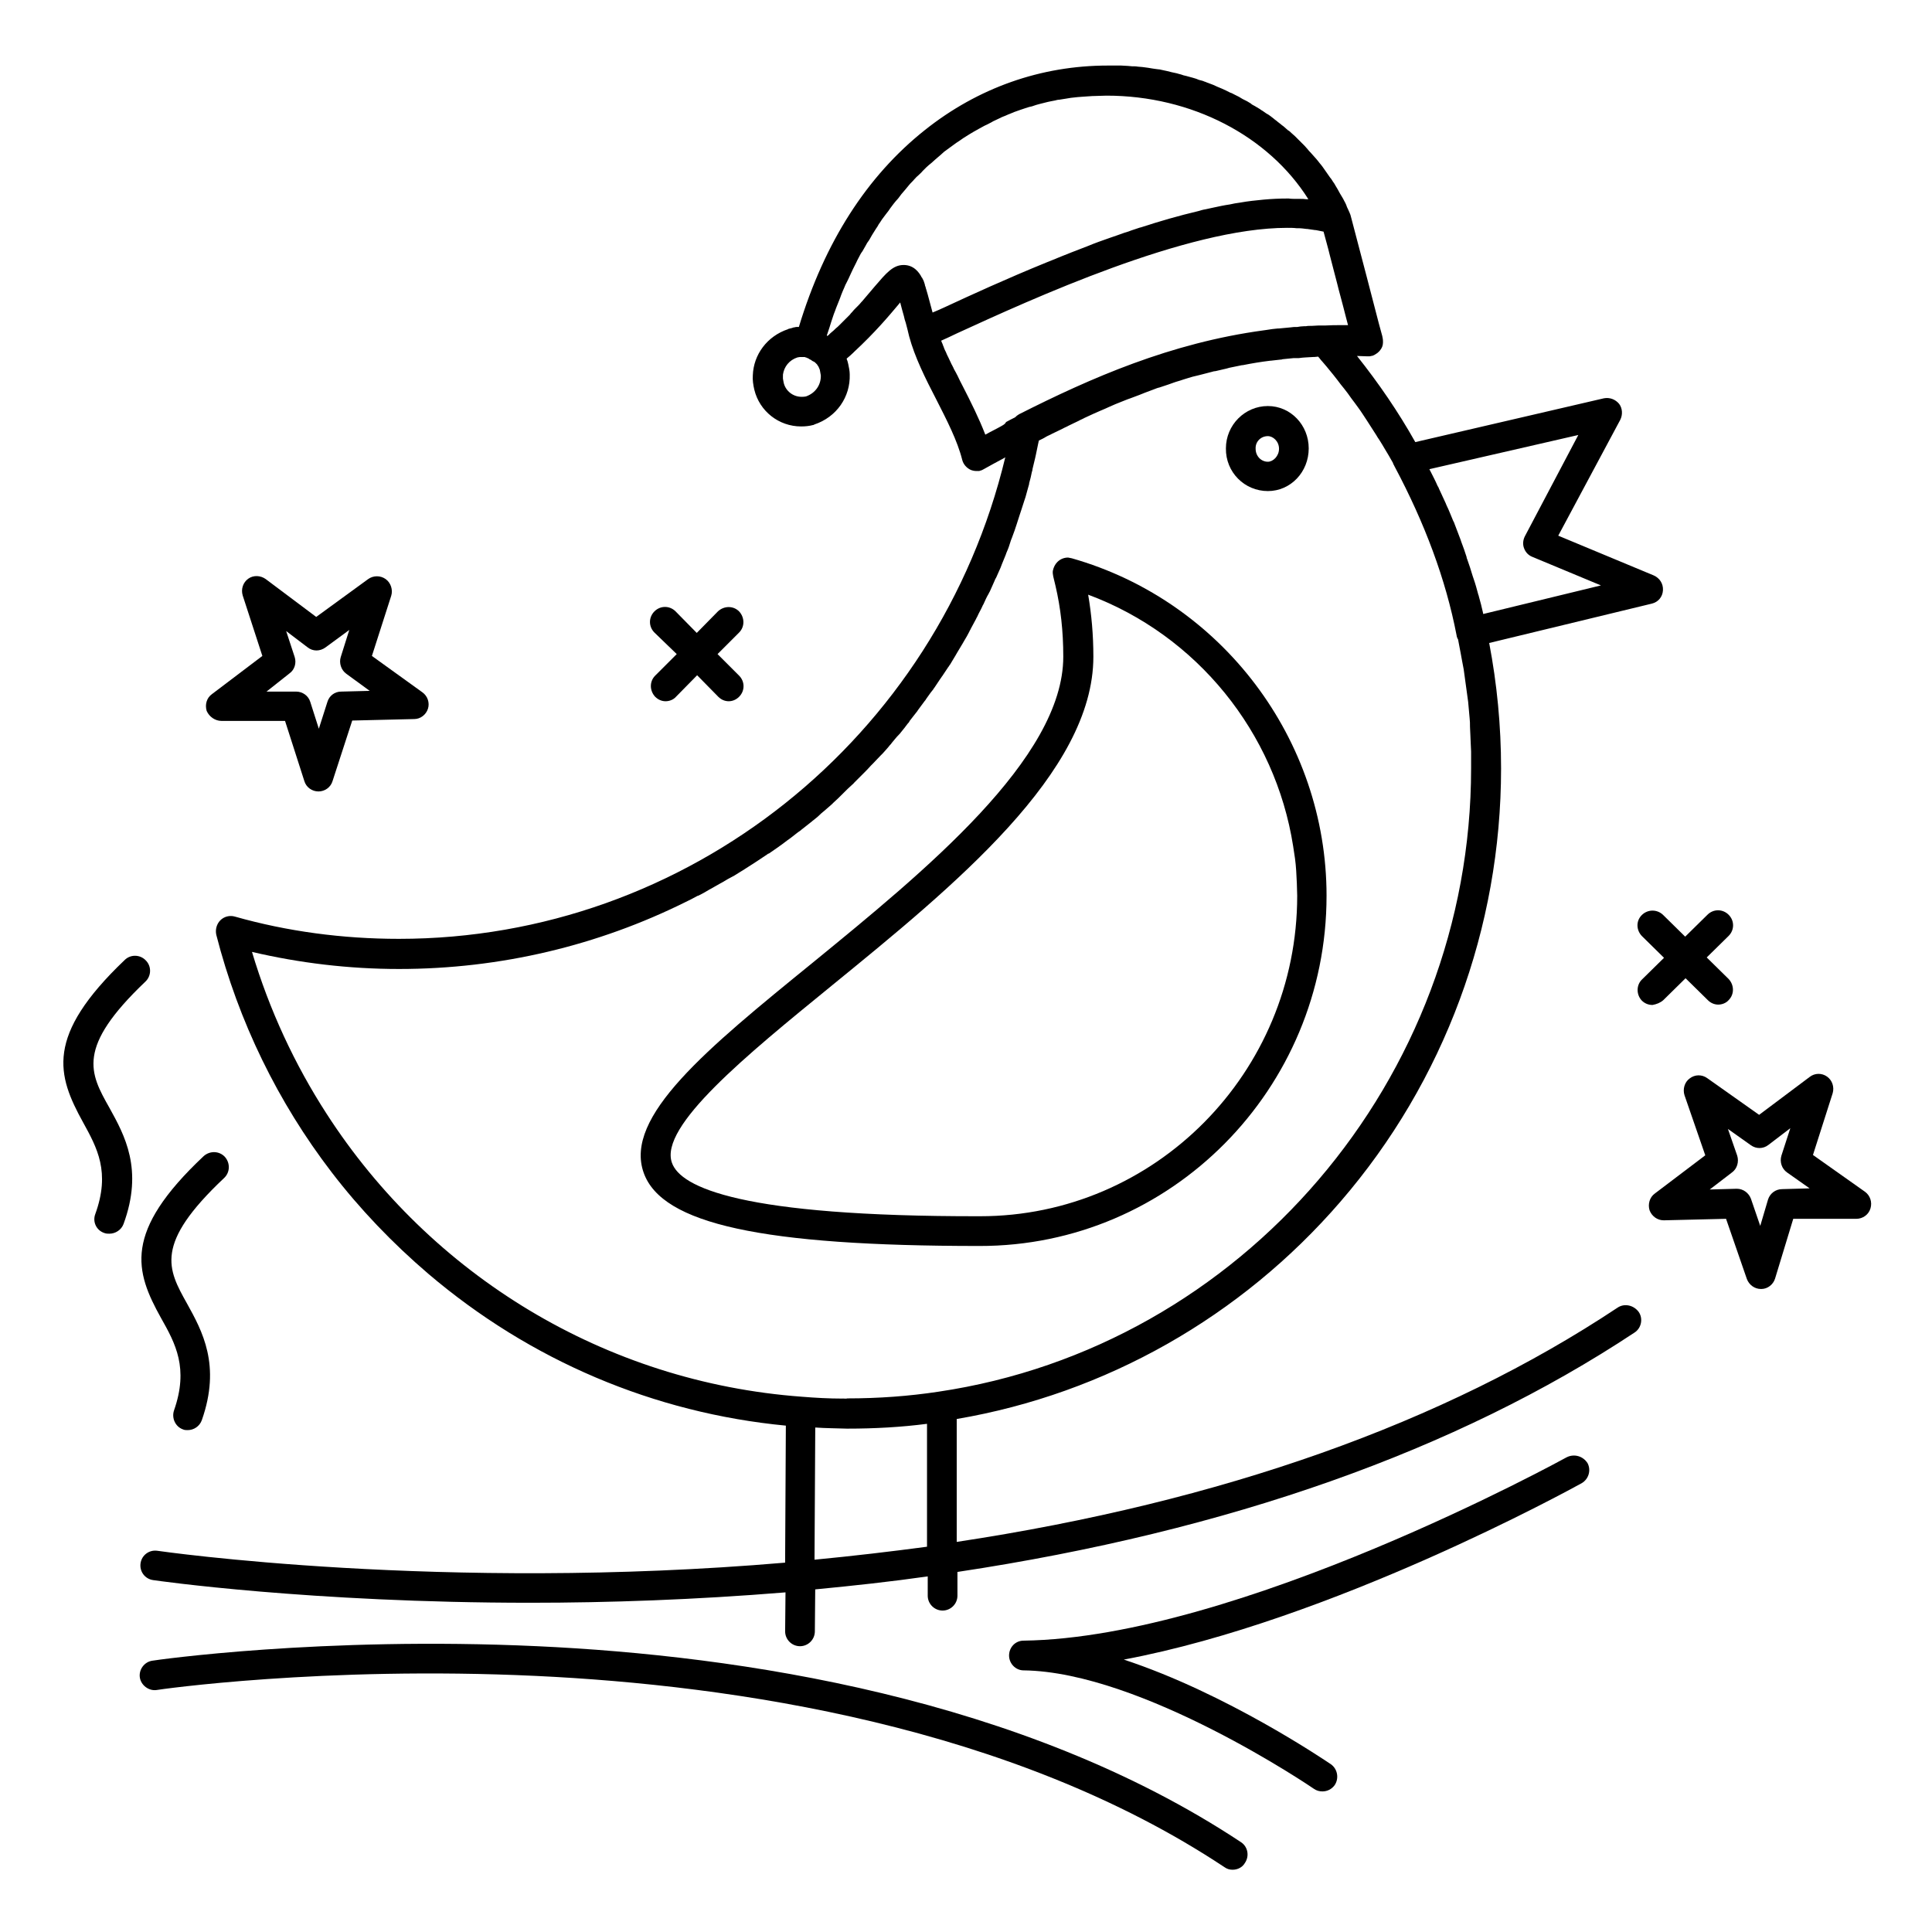 <?xml version="1.0" encoding="UTF-8"?>
<!-- Uploaded to: ICON Repo, www.iconrepo.com, Generator: ICON Repo Mixer Tools -->
<svg fill="#000000" width="800px" height="800px" version="1.1" viewBox="144 144 512 512" xmlns="http://www.w3.org/2000/svg">
 <g>
  <path d="m495.55 381.4c0-41.426-27.75-78.129-67.504-89.445-0.297-0.098-0.688-0.098-0.984-0.195-1.082 0-2.066 0.395-2.856 1.18-0.59 0.59-0.984 1.379-1.18 2.262-0.098 0.492 0 1.082 0.098 1.574 0.195 0.789 0.395 1.672 0.59 2.461 1.379 5.902 2.066 12.004 2.066 18.793 0 26.961-36.898 56.973-66.52 81.18-27.945 22.73-49.988 40.738-44.672 55.598 4.82 13.578 31.488 19.387 88.953 19.387 50.777 0.094 92.008-41.625 92.008-92.793zm-173.48 70.75c-3.445-9.645 19.777-28.535 42.215-46.84 32.57-26.566 69.469-56.582 69.469-87.281 0-5.805-0.492-11.219-1.379-16.434 28.832 10.727 49.594 36.508 54.316 66.617 0.195 1.082 0.297 2.164 0.492 3.246 0.297 2.164 0.395 4.328 0.492 6.594 0 1.082 0.098 2.262 0.098 3.344 0 46.84-37.688 84.918-84.035 84.918-63.367 0.102-79.406-7.672-81.668-14.164z"/>
  <path d="m572.69 490.53c-46.051 30.602-104.89 51.465-175.15 62.09v-32.57c39.359-6.691 75.375-27.059 101.75-57.664 27.453-31.785 42.508-72.52 42.508-114.73 0-11.316-1.082-22.434-3.148-33.258l43.098-10.43c1.672-0.395 2.856-1.77 2.953-3.543 0.098-1.77-0.887-3.246-2.461-3.938l-25.289-10.527 16.434-30.699c0.688-1.379 0.59-3.051-0.297-4.231-0.984-1.18-2.461-1.77-4.035-1.477l-49.984 11.609c-4.527-8.07-9.742-15.645-15.449-22.828 0.887 0 1.77 0.098 2.754 0.098h0.195 0.098c0.195 0 0.492 0 0.688-0.098h0.098c0.195 0 0.395-0.098 0.59-0.195 0.098 0 0.098 0 0.195-0.098 0.195-0.098 0.297-0.195 0.492-0.297 0.098-0.098 0.195-0.098 0.297-0.195l0.195-0.195c0.195-0.098 0.297-0.297 0.492-0.492 0.492-0.59 0.789-1.277 0.789-2.066v-0.395c0-0.492-0.098-0.887-0.195-1.379-0.297-1.082-0.59-2.164-0.887-3.246-1.082-4.133-2.164-8.363-3.246-12.496-1.379-5.312-2.754-10.527-4.133-15.742-0.098-0.395-0.195-0.789-0.395-1.18-0.098-0.297-0.297-0.59-0.395-0.887-0.195-0.395-0.395-0.789-0.492-1.18-0.195-0.395-0.297-0.688-0.492-0.984-0.195-0.395-0.395-0.789-0.59-1.082-0.195-0.297-0.395-0.688-0.59-0.984-0.195-0.395-0.395-0.688-0.59-1.082-0.195-0.297-0.395-0.688-0.59-0.984-0.195-0.395-0.395-0.688-0.688-1.082-0.195-0.297-0.395-0.688-0.688-0.984-0.195-0.297-0.492-0.688-0.688-0.984-0.195-0.297-0.492-0.688-0.688-0.984-0.195-0.297-0.492-0.688-0.688-0.984-0.195-0.297-0.492-0.59-0.789-0.984-0.195-0.297-0.492-0.59-0.789-0.984-0.297-0.297-0.492-0.59-0.789-0.887s-0.492-0.59-0.789-0.887-0.59-0.59-0.789-0.887c-0.297-0.297-0.492-0.59-0.789-0.887-0.297-0.297-0.59-0.59-0.887-0.887s-0.59-0.59-0.789-0.789c-0.297-0.297-0.59-0.59-0.887-0.887-0.297-0.297-0.59-0.492-0.887-0.789s-0.59-0.59-0.984-0.789c-0.297-0.297-0.59-0.492-0.887-0.789s-0.688-0.492-0.984-0.789c-0.297-0.195-0.59-0.492-0.887-0.688-0.297-0.297-0.688-0.492-0.984-0.789-0.297-0.195-0.59-0.492-0.887-0.688-0.395-0.297-0.688-0.492-1.082-0.688-0.297-0.195-0.59-0.395-0.984-0.688-0.395-0.195-0.688-0.492-1.082-0.688-0.297-0.195-0.688-0.395-0.984-0.59-0.395-0.195-0.789-0.395-1.082-0.688-0.297-0.195-0.688-0.395-0.984-0.59-0.395-0.195-0.789-0.395-1.18-0.59-0.297-0.195-0.688-0.395-0.984-0.59-0.395-0.195-0.789-0.395-1.18-0.59-0.395-0.195-0.688-0.395-1.082-0.492-0.395-0.195-0.789-0.395-1.18-0.59-0.395-0.195-0.688-0.297-1.082-0.492-0.395-0.195-0.789-0.297-1.18-0.492-0.395-0.195-0.688-0.297-1.082-0.492-0.395-0.195-0.887-0.297-1.277-0.492-0.395-0.098-0.688-0.297-1.082-0.395-0.395-0.195-0.887-0.297-1.277-0.395-0.395-0.098-0.688-0.297-1.082-0.395s-0.887-0.297-1.379-0.395c-0.395-0.098-0.688-0.195-1.082-0.297-0.492-0.098-0.887-0.195-1.379-0.395-0.395-0.098-0.789-0.195-1.082-0.297-0.492-0.098-0.887-0.195-1.379-0.297-0.395-0.098-0.789-0.195-1.18-0.297-0.492-0.098-0.887-0.195-1.379-0.297-0.395-0.098-0.789-0.195-1.18-0.195-0.492-0.098-0.984-0.098-1.379-0.195-0.395-0.098-0.789-0.098-1.18-0.195-0.492-0.098-0.984-0.098-1.477-0.195-0.395 0-0.789-0.098-1.18-0.098-0.492-0.098-1.082-0.098-1.574-0.098-0.395 0-0.688-0.098-1.082-0.098-0.59 0-1.18-0.098-1.77-0.098h-0.887-2.656c-17.711 0-34.441 5.902-48.512 17.121-15.352 12.203-26.566 29.719-33.359 52.152h-0.395c-0.195 0-0.492 0-0.688 0.098-0.297 0-0.492 0.098-0.789 0.195-0.297 0.098-0.492 0.098-0.789 0.195-0.098 0-0.098 0-0.195 0.098-5.609 1.871-9.152 6.789-9.348 12.203-0.098 1.277 0.098 2.559 0.395 3.836 1.379 5.707 6.496 9.742 12.398 9.742 1.082 0 2.164-0.098 3.246-0.395 0.098 0 0.195 0 0.195-0.098 6.004-1.969 9.645-7.379 9.445-13.285 0-0.887-0.195-1.871-0.395-2.754-0.098-0.395-0.195-0.887-0.395-1.277v-0.098-0.098c0.59-0.492 1.18-0.984 1.672-1.477l0.098-0.098c0.098-0.098 0.098-0.098 0.195-0.195 5.512-5.117 9.152-9.445 11.711-12.496 0.195-0.195 0.297-0.395 0.492-0.59 0.297 1.082 0.59 2.363 0.984 3.641 0.098 0.59 0.297 1.18 0.492 1.77 0.297 1.082 0.59 2.262 0.887 3.543 1.477 5.512 4.328 11.219 7.184 16.727 2.754 5.41 5.609 10.922 6.887 16.039 0.297 1.18 1.18 2.164 2.262 2.656 0.492 0.195 0.984 0.297 1.574 0.297h0.492c0.098 0 0.297 0 0.395-0.098h0.098c0.297-0.098 0.59-0.195 0.887-0.395 1.77-0.984 3.543-1.969 5.41-2.953 0.098-0.098 0.195-0.098 0.297-0.195-17.91 74.488-84.23 127.62-160.69 127.62-14.957 0-29.617-1.969-43.492-5.902-1.379-0.395-2.856 0-3.836 0.984-0.984 0.984-1.379 2.461-1.082 3.836 5.902 23.027 16.336 44.379 30.602 62.977 7.477 9.742 16.039 18.695 25.586 26.863 27.059 23.027 59.828 36.898 94.758 40.246l-0.195 36.309c-90.922 7.773-165.71-3.051-166.39-3.148-2.164-0.297-4.133 1.18-4.43 3.344-0.297 2.164 1.18 4.133 3.344 4.43 0.59 0.098 41.625 6.004 99.977 6.004 20.664 0 43.59-0.789 67.602-2.754l-0.098 10.332c0 2.164 1.77 3.938 3.938 3.938 2.164 0 3.938-1.77 3.938-3.938l0.098-11.121c10.234-0.984 20.172-2.066 29.816-3.445v5.117c0 2.164 1.77 3.938 3.938 3.938 2.164 0 3.938-1.77 3.938-3.938v-6.297c71.832-10.824 132.25-32.176 179.48-63.469 1.77-1.18 2.262-3.641 1.082-5.41-1.367-1.863-3.828-2.356-5.598-1.176zm-205.36 24.109c-3.641 0-7.184-0.195-10.824-0.492-52.25-3.836-98.398-32.273-125.95-74.98-8.461-13.086-15.152-27.453-19.777-42.902 12.594 2.953 25.684 4.527 38.965 4.527 27.059 0 52.84-6.297 75.867-17.711 1.082-0.492 2.164-1.082 3.246-1.672h0.098c1.082-0.492 2.066-1.082 3.051-1.672 0.098 0 0.098-0.098 0.195-0.098 0.984-0.59 1.969-1.082 2.953-1.672 0.098 0 0.195-0.098 0.195-0.098 0.984-0.59 1.969-1.18 2.953-1.672 0.098 0 0.195-0.098 0.195-0.098 0.984-0.59 1.871-1.18 2.856-1.77 0.098-0.098 0.195-0.098 0.297-0.195 0.887-0.59 1.871-1.18 2.754-1.77 0.098-0.098 0.195-0.098 0.297-0.195 0.887-0.59 1.77-1.18 2.656-1.77 0.098-0.098 0.195-0.195 0.395-0.195 0.887-0.59 1.672-1.18 2.559-1.77 0.098-0.098 0.297-0.195 0.395-0.297 0.887-0.59 1.672-1.277 2.559-1.871 0.098-0.098 0.297-0.195 0.395-0.297 0.789-0.59 1.574-1.277 2.461-1.871 0.195-0.098 0.297-0.297 0.492-0.395 0.789-0.59 1.574-1.277 2.363-1.871 0.195-0.098 0.297-0.297 0.492-0.395 0.789-0.59 1.574-1.277 2.262-1.969 0.195-0.098 0.297-0.297 0.492-0.395 0.789-0.688 1.477-1.277 2.262-1.969 0.195-0.195 0.297-0.297 0.492-0.492 0.789-0.688 1.477-1.379 2.164-2.066 0.195-0.195 0.297-0.297 0.492-0.492 0.688-0.688 1.379-1.379 2.164-2.066 0.195-0.195 0.395-0.297 0.492-0.492l2.559-2.559c0.688-0.688 1.379-1.379 1.969-2.066 0.195-0.195 0.395-0.395 0.59-0.59 0.688-0.688 1.277-1.379 1.969-2.066 0.195-0.195 0.395-0.395 0.59-0.59 0.59-0.688 1.277-1.379 1.871-2.164 0.195-0.195 0.395-0.395 0.492-0.59 0.59-0.688 1.18-1.477 1.871-2.164 0.195-0.195 0.395-0.395 0.59-0.688 0.59-0.688 1.18-1.477 1.77-2.262 0.195-0.195 0.395-0.395 0.492-0.688 0.59-0.789 1.18-1.477 1.77-2.262 0.195-0.195 0.297-0.395 0.492-0.688 0.59-0.789 1.082-1.477 1.672-2.262 0.195-0.195 0.395-0.492 0.492-0.688 0.59-0.789 1.082-1.574 1.672-2.262 0.195-0.195 0.297-0.492 0.492-0.688 0.492-0.789 1.082-1.574 1.574-2.363 0.195-0.195 0.297-0.492 0.492-0.688 0.492-0.789 1.082-1.574 1.574-2.363 0.195-0.195 0.297-0.492 0.492-0.688 0.492-0.789 0.984-1.672 1.477-2.461 0.098-0.195 0.297-0.492 0.395-0.688 0.492-0.789 0.984-1.672 1.477-2.461 0.098-0.195 0.297-0.492 0.395-0.688 0.492-0.789 0.984-1.672 1.379-2.461 0.098-0.297 0.297-0.492 0.395-0.789 0.492-0.887 0.887-1.672 1.379-2.559 0.098-0.297 0.297-0.492 0.395-0.789 0.395-0.887 0.887-1.672 1.277-2.559 0.098-0.297 0.297-0.492 0.395-0.789 0.395-0.887 0.789-1.77 1.277-2.559 0.098-0.297 0.297-0.492 0.395-0.789 0.395-0.887 0.789-1.77 1.18-2.656 0.098-0.297 0.195-0.492 0.395-0.789 0.395-0.887 0.789-1.77 1.18-2.656 0.098-0.297 0.195-0.492 0.297-0.789 0.395-0.887 0.688-1.77 1.082-2.656 0.098-0.297 0.195-0.59 0.297-0.789 0.395-0.887 0.688-1.77 0.984-2.754 0.098-0.297 0.195-0.59 0.297-0.789 0.297-0.887 0.688-1.77 0.984-2.754 0.098-0.297 0.195-0.59 0.297-0.887 0.297-0.887 0.59-1.871 0.887-2.754 0.098-0.297 0.195-0.59 0.297-0.887 0.297-0.887 0.59-1.871 0.887-2.754 0.098-0.297 0.195-0.59 0.297-0.887 0.297-0.984 0.492-1.871 0.789-2.856 0.098-0.297 0.195-0.59 0.195-0.887 0.297-0.984 0.492-1.871 0.688-2.856 0.098-0.297 0.195-0.59 0.195-0.887 0.195-0.984 0.492-1.871 0.688-2.856 0.098-0.297 0.098-0.59 0.195-0.887 0.195-0.984 0.395-1.871 0.59-2.856 0.098-0.297 0.098-0.59 0.195-0.887 0.59-0.297 1.277-0.59 1.871-0.984 0.492-0.297 1.082-0.492 1.574-0.789 0.984-0.492 1.871-0.887 2.856-1.379 0.492-0.297 1.082-0.492 1.574-0.789 0.887-0.395 1.77-0.887 2.656-1.277 0.492-0.297 1.082-0.492 1.574-0.789 0.887-0.395 1.672-0.789 2.559-1.18 0.492-0.195 1.082-0.492 1.574-0.688 0.887-0.395 1.672-0.688 2.461-1.082 0.492-0.195 1.082-0.492 1.574-0.688 0.789-0.297 1.672-0.688 2.461-0.984 0.492-0.195 0.984-0.395 1.574-0.59 0.789-0.297 1.574-0.59 2.363-0.887 0.492-0.195 0.984-0.395 1.477-0.59 0.789-0.297 1.574-0.59 2.363-0.887 0.492-0.195 0.984-0.395 1.477-0.492 0.789-0.297 1.574-0.492 2.363-0.789 0.492-0.195 0.887-0.297 1.379-0.492 0.789-0.297 1.672-0.492 2.461-0.789 0.395-0.098 0.887-0.297 1.277-0.395 0.887-0.297 1.672-0.492 2.559-0.688 0.395-0.098 0.789-0.195 1.18-0.297 0.887-0.195 1.77-0.492 2.656-0.688 0.297-0.098 0.688-0.195 0.984-0.195 0.984-0.195 1.969-0.492 2.953-0.688 0.195-0.098 0.492-0.098 0.688-0.195 1.082-0.195 2.262-0.492 3.344-0.688h0.195c2.461-0.492 4.82-0.887 7.281-1.18h0.098c0.887-0.098 1.77-0.195 2.656-0.297 0.195 0 0.297 0 0.492-0.098 0.984-0.098 1.969-0.195 2.953-0.297h0.297 0.297 0.195 0.098 0.492c1.18-0.195 2.559-0.195 3.836-0.297h0.297c0.395 0 0.688-0.098 0.984-0.098 0.395 0.395 0.688 0.887 1.082 1.277 0.395 0.492 0.789 0.887 1.18 1.379 0.59 0.688 1.18 1.477 1.77 2.164 0.395 0.492 0.688 0.887 1.082 1.379 0.59 0.789 1.18 1.574 1.77 2.262 0.297 0.395 0.688 0.887 0.984 1.277 0.59 0.887 1.277 1.77 1.871 2.559 0.297 0.395 0.492 0.688 0.789 1.082 0.887 1.18 1.672 2.461 2.461 3.641 0.789 1.277 1.672 2.559 2.461 3.836 0.195 0.395 0.492 0.789 0.688 1.082 0.59 0.887 1.082 1.77 1.672 2.754 0.297 0.492 0.59 0.984 0.887 1.477 0.395 0.688 0.789 1.379 1.18 2.066v0.098c0 0.098 0 0.098 0.098 0.195 0.098 0.195 0.195 0.395 0.297 0.59 7.969 14.957 13.578 29.914 16.434 44.773 0 0.195 0.098 0.492 0.195 0.688 0 0.098 0.098 0.195 0.098 0.195 0 0.098 0.098 0.098 0.098 0.195 0.098 0.492 0.195 1.082 0.297 1.574 0.098 0.688 0.297 1.379 0.395 2.066 0.098 0.688 0.297 1.477 0.395 2.164 0.098 0.688 0.297 1.379 0.395 2.066s0.195 1.477 0.297 2.164c0.098 0.688 0.195 1.379 0.297 2.164 0.098 0.688 0.195 1.477 0.297 2.164 0.098 0.688 0.195 1.477 0.297 2.164 0.098 0.688 0.098 1.477 0.195 2.164s0.098 1.477 0.195 2.164c0.098 0.789 0.098 1.477 0.098 2.262 0 0.688 0.098 1.477 0.098 2.164 0 0.789 0.098 1.477 0.098 2.262 0 0.688 0.098 1.477 0.098 2.164v2.363 2.066c0 82.359-60.715 153.31-141.2 165.21-7.773 1.18-15.844 1.77-24.109 1.77-0.312 0.125-0.805 0.027-1.199 0.027zm42.02-257.71c-1.379 0.789-2.856 1.477-4.231 2.262-1.672-4.328-3.836-8.66-6.004-12.891-0.492-0.887-0.887-1.77-1.277-2.559-0.098-0.297-0.297-0.492-0.395-0.789-0.195-0.297-0.297-0.59-0.492-0.887-0.195-0.297-0.297-0.688-0.492-0.984-0.098-0.297-0.297-0.492-0.395-0.789-0.297-0.59-0.492-1.082-0.789-1.672-0.098-0.195-0.195-0.395-0.297-0.59-0.195-0.395-0.297-0.789-0.492-1.082-0.098-0.195-0.195-0.492-0.297-0.688-0.098-0.395-0.297-0.688-0.395-1.082-0.098-0.195-0.195-0.395-0.297-0.688 0-0.098-0.098-0.195-0.098-0.195 1.277-0.59 2.656-1.18 4.231-1.969 19.777-9.055 60.91-27.945 87.477-27.945 0.887 0 1.672 0 2.461 0.098h0.395c0.789 0 1.574 0.098 2.262 0.195h0.195c0.688 0.098 1.379 0.195 2.066 0.297h0.195c0.688 0.098 1.277 0.297 1.969 0.395h0.098c0.395 1.574 0.887 3.148 1.277 4.723 0.098 0.492 0.297 1.082 0.395 1.574 0.688 2.559 1.277 5.019 1.969 7.578 0.492 2.066 1.082 4.035 1.574 6.004 0.395 1.672 0.887 3.344 1.277 4.922h-1.672c-1.477 0-2.953 0-4.43 0.098h-0.098-0.688-0.195-0.688-0.098c-0.59 0-1.18 0.098-1.77 0.098h-0.395c-0.395 0-0.789 0-1.18 0.098h-0.492c-0.59 0-1.18 0.098-1.77 0.195h-0.297c-0.395 0-0.887 0-1.379 0.098-0.984 0.098-2.066 0.195-3.148 0.297h-0.297c-0.984 0.098-1.969 0.195-3.051 0.395-0.195 0-0.492 0.098-0.688 0.098-24.699 3.344-45.758 12.594-64.848 22.238-0.195 0.098-0.395 0.297-0.59 0.395-0.098 0.098-0.098 0.098-0.195 0.195-0.098 0.098-0.195 0.098-0.195 0.195-0.789 0.395-1.574 0.789-2.461 1.277-0.285 0.594-0.777 0.789-1.27 1.086zm138.74 29.223c-0.492 0.984-0.59 2.164-0.195 3.148 0.395 1.082 1.18 1.871 2.164 2.262l18.203 7.578-31.191 7.578c0-0.195-0.098-0.297-0.098-0.492-0.297-1.379-0.688-2.856-1.082-4.231 0-0.098 0-0.195-0.098-0.297-0.395-1.477-0.789-2.953-1.277-4.328-0.098-0.297-0.195-0.59-0.297-0.887-0.395-1.379-0.887-2.856-1.379-4.231-0.098-0.195-0.195-0.492-0.195-0.688-0.395-1.277-0.887-2.656-1.379-3.938-0.098-0.195-0.098-0.395-0.195-0.59-0.492-1.379-1.082-2.754-1.574-4.133-0.098-0.297-0.195-0.59-0.395-0.887-0.59-1.379-1.082-2.754-1.77-4.133-0.098-0.195-0.098-0.297-0.195-0.492-0.59-1.277-1.18-2.559-1.77-3.836-0.098-0.297-0.195-0.492-0.395-0.789-0.59-1.379-1.277-2.656-1.969-4.035-0.098-0.098-0.098-0.195-0.195-0.395l39.457-9.055zm-57.367-89.348h-0.492c-0.59-0.098-1.18-0.098-1.77-0.098h-0.789c-0.688 0-1.477 0-2.164-0.098h-0.297c-2.066 0-4.231 0.098-6.394 0.297-1.969 0.195-4.035 0.395-6.199 0.789-0.887 0.098-1.871 0.297-2.754 0.492-1.379 0.195-2.754 0.492-4.133 0.789-0.789 0.195-1.477 0.297-2.262 0.492-0.688 0.098-1.277 0.297-1.969 0.492-5.019 1.18-10.137 2.656-15.254 4.328h-0.098c-0.789 0.297-1.574 0.492-2.363 0.789-0.297 0.098-0.492 0.195-0.789 0.297-0.297 0.098-0.59 0.195-0.984 0.297-1.277 0.492-2.559 0.887-3.938 1.379-1.969 0.688-3.938 1.379-5.805 2.164-1.477 0.59-2.856 1.082-4.328 1.672-1.77 0.688-3.445 1.379-5.117 2.066-0.492 0.195-0.984 0.395-1.477 0.59-10.629 4.328-20.074 8.66-27.059 11.906-1.082 0.492-2.164 0.984-3.148 1.379-0.688-2.461-1.18-4.527-1.672-6.102 0-0.098-0.098-0.195-0.098-0.297 0-0.098-0.098-0.297-0.098-0.395-0.098-0.195-0.195-0.492-0.195-0.688 0-0.098-0.098-0.195-0.098-0.297-0.098-0.395-0.297-0.887-0.59-1.379 0 0 0-0.098-0.098-0.098-0.789-1.574-2.262-3.344-4.82-3.344-2.856 0-4.625 2.164-7.676 5.707-0.984 1.18-2.066 2.461-3.344 3.938-0.098 0.098-0.098 0.098-0.195 0.195-0.297 0.395-0.688 0.789-0.984 1.082-0.195 0.195-0.297 0.297-0.492 0.492-0.297 0.297-0.688 0.688-0.984 1.082-0.195 0.195-0.395 0.395-0.59 0.688l-0.984 0.984c-0.297 0.297-0.492 0.492-0.789 0.789l-0.984 0.984c-0.297 0.297-0.59 0.59-0.984 0.887-0.297 0.297-0.688 0.688-1.082 0.984-0.395 0.297-0.688 0.688-1.082 0.984-0.098 0-0.098-0.098-0.195-0.098 0.195-0.688 0.492-1.379 0.688-2.066 0.195-0.492 0.297-1.082 0.492-1.574 0.195-0.688 0.492-1.379 0.688-2.066 0.195-0.492 0.395-0.984 0.59-1.574 0.297-0.688 0.492-1.277 0.789-1.969 0.195-0.492 0.395-0.984 0.59-1.574 0.297-0.688 0.492-1.277 0.789-1.871 0.195-0.492 0.395-0.984 0.688-1.477 0.297-0.59 0.59-1.18 0.887-1.871 0.195-0.492 0.492-0.984 0.688-1.477 0.297-0.59 0.59-1.18 0.887-1.77 0.195-0.492 0.492-0.984 0.688-1.379 0.297-0.59 0.59-1.18 0.984-1.672 0.297-0.492 0.492-0.887 0.789-1.379 0.297-0.59 0.59-1.082 0.984-1.574 0.297-0.492 0.492-0.887 0.789-1.379 0.297-0.492 0.688-1.082 0.984-1.574 0.297-0.395 0.59-0.887 0.789-1.277 0.395-0.492 0.688-1.082 1.082-1.574 0.297-0.395 0.59-0.789 0.887-1.18 0.395-0.492 0.789-0.984 1.082-1.477 0.297-0.395 0.59-0.789 0.887-1.18 0.395-0.492 0.789-0.984 1.18-1.379 0.297-0.395 0.59-0.789 0.887-1.18 0.395-0.492 0.789-0.887 1.18-1.379 0.297-0.395 0.59-0.688 0.887-1.082 0.395-0.492 0.887-0.887 1.277-1.379 0.297-0.297 0.59-0.688 0.984-0.984 0.395-0.395 0.887-0.789 1.277-1.277l0.984-0.984c0.395-0.395 0.887-0.789 1.379-1.18 0.297-0.297 0.688-0.59 0.984-0.887 0.492-0.395 0.887-0.789 1.379-1.18 0.297-0.297 0.688-0.59 0.984-0.887 0.492-0.395 0.984-0.688 1.477-1.082 0.395-0.297 0.688-0.492 1.082-0.789 0.492-0.395 0.984-0.688 1.574-1.082 0.297-0.195 0.688-0.492 0.984-0.688 0.492-0.297 1.082-0.688 1.574-0.984 0.297-0.195 0.688-0.395 0.984-0.59 0.492-0.297 1.082-0.59 1.574-0.887 0.395-0.195 0.688-0.395 1.082-0.59 0.492-0.297 1.082-0.492 1.574-0.789 0.395-0.195 0.789-0.395 1.082-0.59 0.59-0.297 1.082-0.492 1.672-0.789 0.395-0.195 0.789-0.395 1.082-0.492 0.59-0.195 1.082-0.492 1.672-0.688 0.395-0.195 0.789-0.297 1.18-0.492 0.59-0.195 1.18-0.395 1.672-0.59 0.395-0.098 0.789-0.297 1.18-0.395 0.59-0.195 1.18-0.395 1.77-0.492 0.395-0.098 0.789-0.297 1.18-0.395 0.59-0.195 1.18-0.297 1.871-0.492 0.395-0.098 0.789-0.195 1.18-0.297 0.59-0.098 1.277-0.297 1.969-0.395 0.395-0.098 0.688-0.195 1.082-0.195 0.59-0.098 1.277-0.195 1.871-0.297 0.395-0.098 0.789-0.098 1.18-0.195 0.59-0.098 1.18-0.098 1.77-0.195 0.395 0 0.887-0.098 1.277-0.098 0.984-0.098 1.871-0.098 2.856-0.195h0.297c1.082 0 2.164-0.098 3.246-0.098 22.625-0.008 42.996 10.719 53.523 27.445zm-139.23 46.445c0.297-2.066 1.672-3.836 3.836-4.527 0.195 0 0.395-0.098 0.59-0.098h0.098 0.395 0.195 0.395 0.195c0.098 0 0.195 0 0.297 0.098h0.098c0.195 0.098 0.492 0.195 0.688 0.297 0.098 0 0.098 0 0.098 0.098 0.195 0.098 0.395 0.195 0.59 0.297 0 0 0.098 0 0.098 0.098 0.195 0.098 0.297 0.195 0.492 0.297h0.098c0.098 0.098 0.297 0.195 0.395 0.297 0.195 0.195 0.297 0.297 0.395 0.395s0.195 0.195 0.195 0.297c0.195 0.195 0.395 0.59 0.492 0.887 0.098 0.195 0.195 0.492 0.195 0.688 0.098 0.395 0.098 0.688 0.195 1.082 0.098 2.461-1.379 4.723-3.938 5.609-0.395 0.098-0.789 0.098-1.18 0.098-2.262 0-4.231-1.574-4.723-3.738-0.098-0.395-0.098-0.688-0.195-1.082v-0.688c0.008-0.203 0.008-0.305 0.008-0.402zm8.363 314.09 0.195-35.031c2.754 0.195 5.512 0.195 8.363 0.297h0.195c7.184 0 14.27-0.395 21.059-1.277v32.57c-9.543 1.277-19.578 2.457-29.812 3.441z"/>
  <path d="m472.91 632.22c-58.055-38.473-133.43-49.496-186.47-51.957-57.27-2.656-101.65 3.738-102.04 3.836-2.164 0.297-3.641 2.363-3.344 4.43s2.363 3.641 4.43 3.344c0.395-0.098 43.984-6.394 100.57-3.738 52.055 2.461 125.95 13.188 182.43 50.676 0.688 0.492 1.379 0.688 2.164 0.688 1.277 0 2.559-0.59 3.246-1.77 1.277-1.867 0.785-4.328-0.984-5.508z"/>
  <path d="m559.21 530.18c-0.887 0.492-86.984 47.824-143.96 48.609-2.164 0-3.836 1.77-3.836 3.938 0 2.164 1.77 3.938 3.836 3.938 31.391 0.395 76.555 31.094 76.949 31.391 0.688 0.492 1.477 0.688 2.262 0.688 1.277 0 2.461-0.59 3.246-1.672 1.18-1.77 0.789-4.231-0.984-5.512-1.477-0.984-27.652-18.793-54.906-27.75 55.105-10.332 118.28-45.066 121.33-46.738 1.871-1.082 2.559-3.445 1.574-5.312-1.18-1.875-3.539-2.562-5.508-1.578z"/>
  <path d="m182.54 404.13c1.574-1.477 1.672-4.035 0.098-5.609-1.477-1.574-4.035-1.672-5.609-0.098-21.156 20.172-17.91 30.504-11.02 43 3.738 6.789 7.281 13.188 3.246 24.305-0.789 2.066 0.297 4.328 2.363 5.019 0.492 0.195 0.887 0.195 1.379 0.195 1.574 0 3.148-0.984 3.738-2.559 5.312-14.465 0.297-23.52-3.738-30.801-5.219-9.25-8.859-15.938 9.543-33.453z"/>
  <path d="m186.67 493.28c3.836 6.789 7.379 13.285 3.445 24.5-0.688 2.066 0.395 4.328 2.363 5.019 0.395 0.195 0.887 0.195 1.277 0.195 1.574 0 3.148-0.984 3.738-2.656 5.117-14.562 0.098-23.617-3.938-30.898-5.117-9.152-8.758-15.742 9.84-33.258 1.574-1.477 1.672-3.938 0.195-5.609-1.477-1.574-3.938-1.672-5.609-0.195-21.449 20.172-18.203 30.504-11.312 42.902z"/>
  <path d="m638.23 459.82-13.777-9.742 5.215-16.336c0.492-1.672-0.098-3.445-1.477-4.43s-3.246-0.984-4.625 0.098l-13.383 10.035-13.777-9.742c-1.379-0.984-3.246-0.984-4.625 0.098-1.379 0.984-1.871 2.856-1.379 4.43l5.512 15.941-13.383 10.137c-1.379 0.984-1.871 2.856-1.379 4.43 0.59 1.574 2.066 2.656 3.738 2.656h0.098l16.434-0.395 5.512 15.941c0.59 1.574 2.066 2.656 3.738 2.656h0.098c1.672 0 3.148-1.18 3.641-2.754l4.82-15.844h16.727c1.672 0 3.246-1.082 3.738-2.754 0.504-1.668-0.09-3.441-1.465-4.426zm-21.945-0.688c-1.77 0-3.246 1.18-3.738 2.754l-2.066 6.988-2.461-7.184c-0.59-1.574-2.066-2.656-3.738-2.656h-0.098l-7.086 0.195 5.902-4.527c1.379-0.984 1.871-2.856 1.379-4.43l-2.461-7.086 6.102 4.328c1.379 0.984 3.246 0.984 4.625-0.098l5.805-4.43-2.363 7.281c-0.492 1.672 0.098 3.445 1.477 4.43l6.004 4.231z"/>
  <path d="m202.71 335.05h16.828l5.117 15.941c0.492 1.672 2.066 2.754 3.738 2.754s3.246-1.082 3.738-2.754l5.215-16.039 16.434-0.395c1.672 0 3.148-1.18 3.641-2.754 0.492-1.574-0.098-3.344-1.477-4.328l-13.383-9.645 5.117-15.941c0.492-1.574-0.098-3.445-1.477-4.43-1.379-0.984-3.246-0.984-4.625 0l-13.777 10.035-13.383-10.035c-1.379-0.984-3.246-1.082-4.625-0.098-1.379 0.984-1.969 2.754-1.477 4.43l5.215 16.039-13.383 10.137c-1.379 0.984-1.871 2.754-1.379 4.43 0.691 1.57 2.266 2.652 3.941 2.652zm18.008-12.594c1.379-0.984 1.871-2.754 1.379-4.328l-2.262-6.887 5.707 4.328c1.379 1.082 3.246 1.082 4.723 0l6.297-4.625-2.262 7.184c-0.492 1.574 0.098 3.445 1.477 4.43l6.199 4.527-7.578 0.195c-1.672 0-3.148 1.082-3.641 2.754l-2.262 7.086-2.262-7.086c-0.492-1.672-2.066-2.754-3.738-2.754h-7.871z"/>
  <path d="m480 274.14c6.004 0 10.824-5.019 10.824-11.316 0-6.199-4.82-11.219-10.824-11.219-6.102 0-11.121 5.019-11.121 11.219-0.094 6.297 4.922 11.316 11.121 11.316zm0-14.562c1.379 0 2.953 1.379 2.953 3.344 0 1.969-1.574 3.445-2.953 3.445-1.77 0-3.246-1.477-3.246-3.445-0.098-1.867 1.379-3.344 3.246-3.344z"/>
  <path d="m323.34 317.34-5.707 5.707c-1.574 1.574-1.477 4.035 0 5.609 0.789 0.789 1.77 1.18 2.754 1.18s2.066-0.395 2.754-1.18l5.609-5.707 5.609 5.707c0.789 0.789 1.77 1.18 2.754 1.18 0.984 0 1.969-0.395 2.754-1.18 1.574-1.574 1.574-4.035 0-5.609l-5.707-5.707 5.707-5.707c1.574-1.574 1.477-4.035 0-5.609-1.574-1.574-4.035-1.477-5.609 0l-5.609 5.707-5.609-5.707c-1.574-1.574-4.035-1.574-5.609 0-1.574 1.574-1.574 4.035 0 5.609z"/>
  <path d="m584.79 409.05 5.902-5.805 5.902 5.805c0.789 0.789 1.77 1.18 2.754 1.18 0.984 0 2.066-0.395 2.754-1.18 1.574-1.574 1.477-4.035 0-5.609l-5.805-5.707 5.805-5.707c1.574-1.574 1.574-4.035 0-5.609s-4.035-1.574-5.609 0l-5.902 5.805-5.902-5.805c-1.574-1.477-4.035-1.477-5.609 0.098s-1.477 4.035 0.098 5.609l5.805 5.707-5.805 5.707c-1.574 1.477-1.574 4.035-0.098 5.609 0.789 0.789 1.77 1.18 2.856 1.18 1.086-0.195 2.07-0.59 2.856-1.277z"/>
 </g>
</svg>